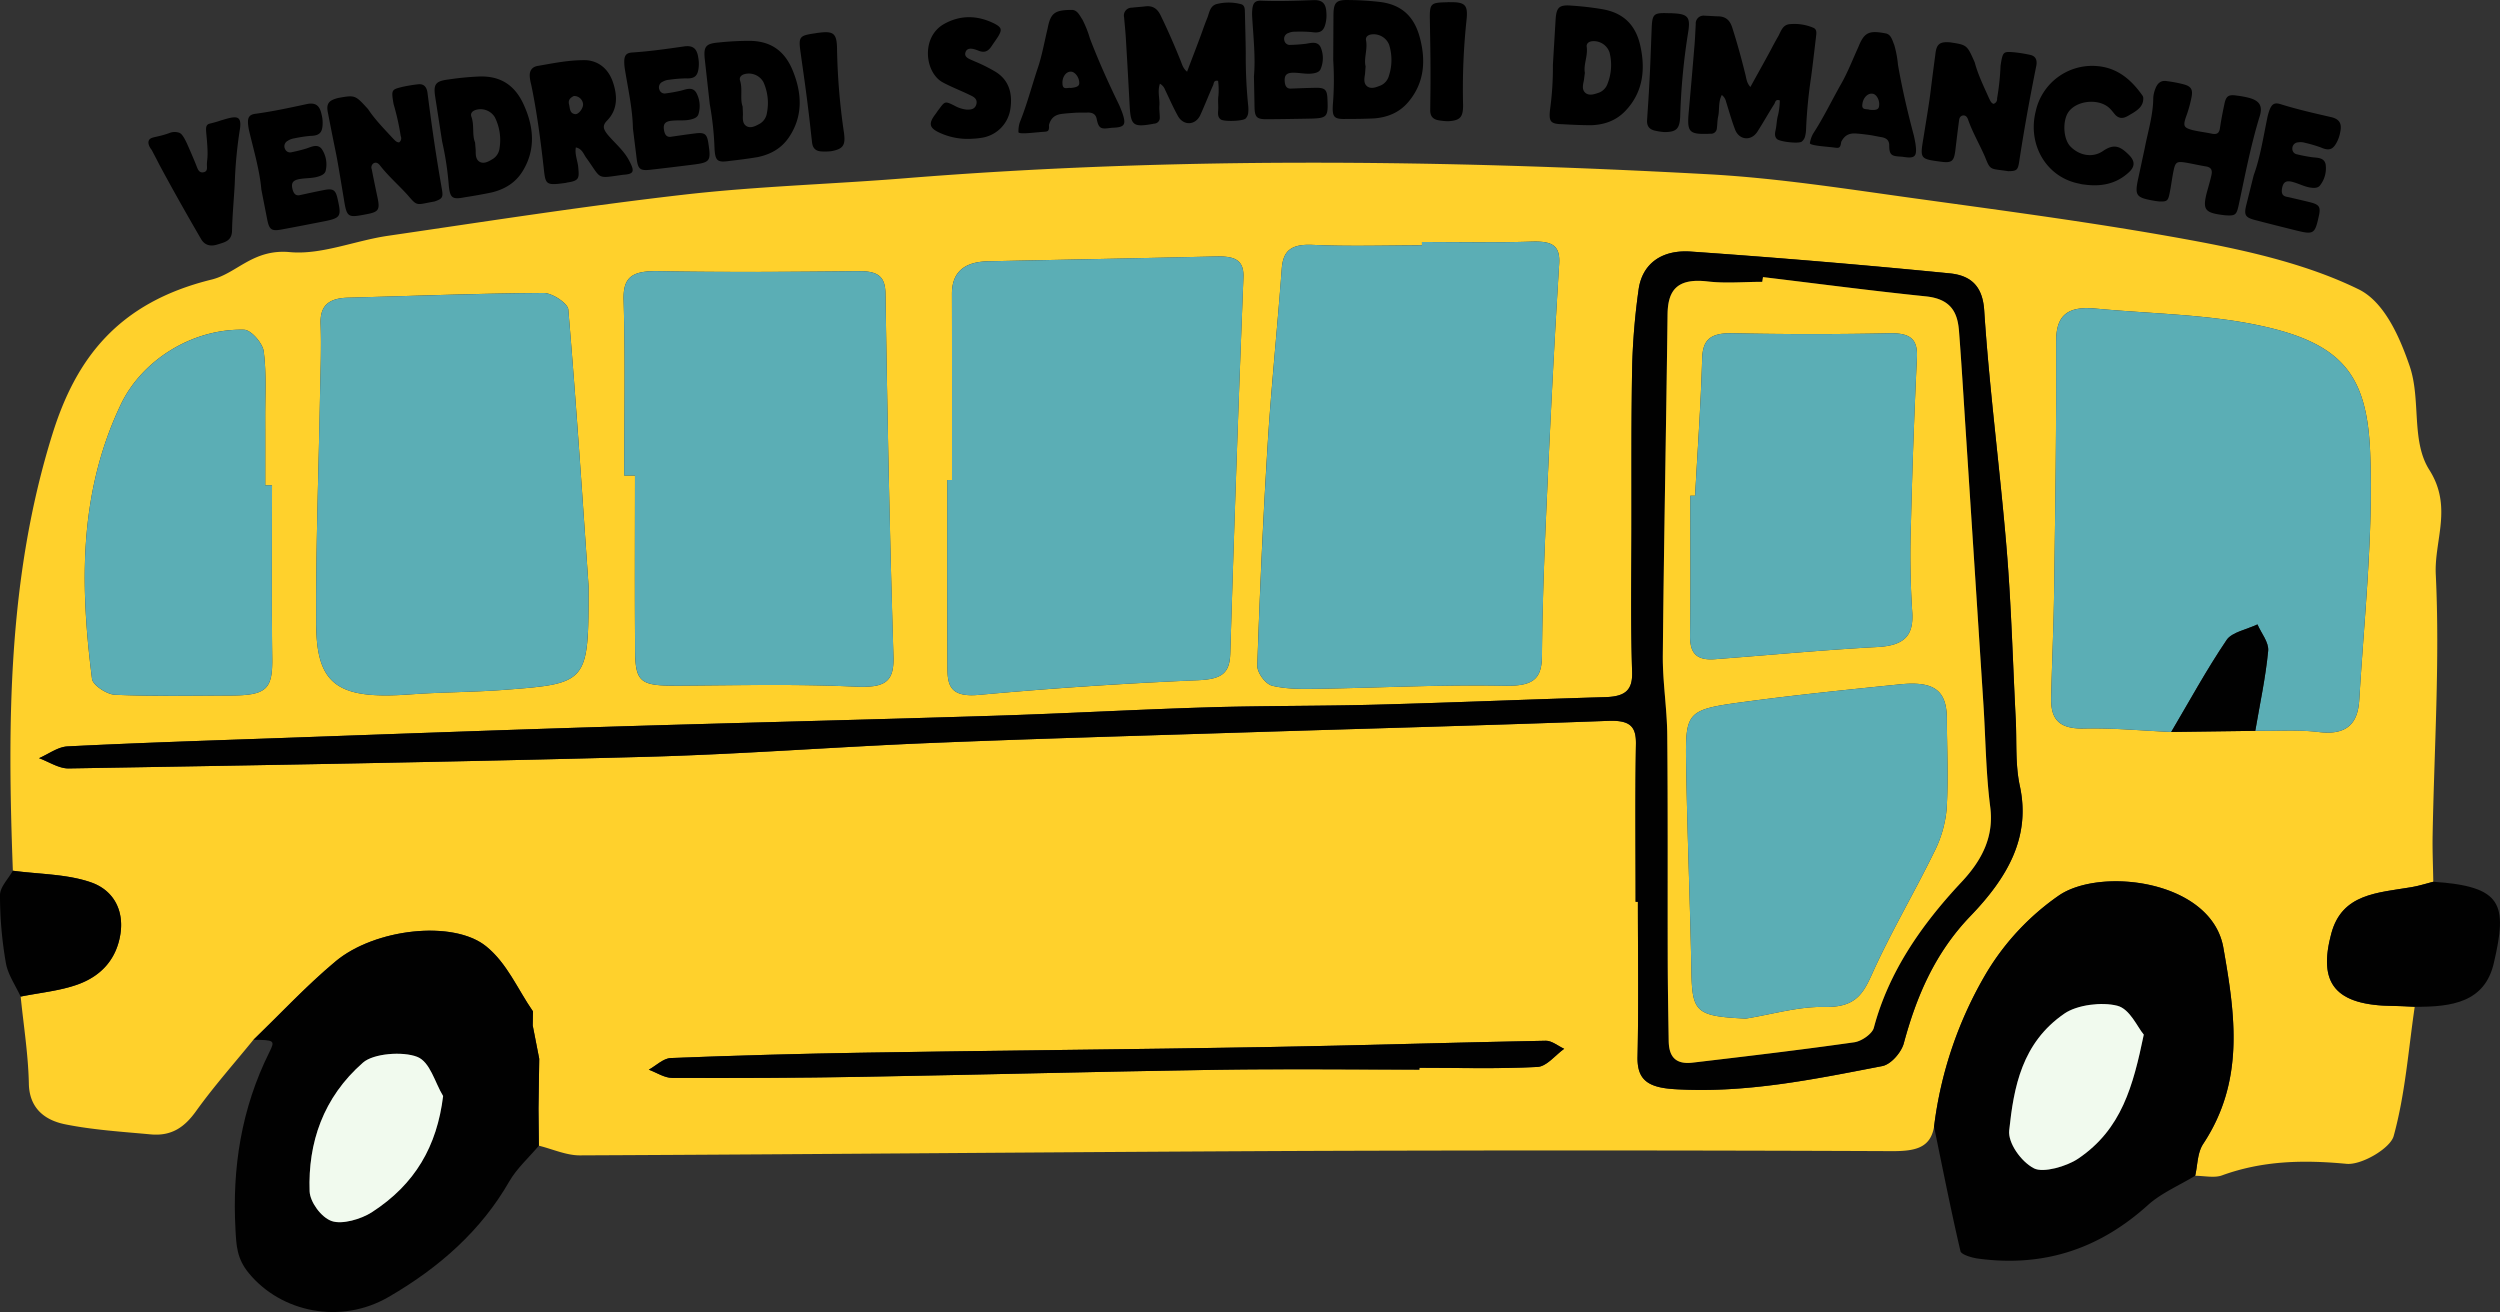 <svg id="Сгруппировать_703" data-name="Сгруппировать 703" xmlns="http://www.w3.org/2000/svg" xmlns:xlink="http://www.w3.org/1999/xlink" width="902.298" height="473.537" viewBox="0 0 902.298 473.537">
  <rect x="0" y="0" width="902.298" height="473.537" fill="#333333" stroke="none"/>
  <defs>
    <clipPath id="clip-path">
      <rect id="Прямоугольник_751" data-name="Прямоугольник 751" width="902.298" height="473.537" fill="none"/>
    </clipPath>
  </defs>
  <g id="Сгруппировать_702" data-name="Сгруппировать 702" clip-path="url(#clip-path)">
    <path id="Контур_1752" data-name="Контур 1752" d="M696.946,389.588c-1.3,7.7-6.838,8.851-15.205,8.816q-105.075-.444-210.157-.08c-87.786.371-175.569,1.222-263.354,1.61-4.936.023-9.886-2.274-14.828-3.492q-.072-6.669-.144-13.339l.271-18.02q-1.18-6.03-2.358-12.061l.093-5.062c-5.5-7.939-9.339-17.38-16.894-23.473-11.97-9.65-40.238-6.346-54.326,5.411-10.583,8.834-19.827,18.834-29.668,28.315-6.952,8.551-14.34,16.873-20.694,25.735-3.982,5.552-8.592,9.136-16.382,8.41-10.337-.964-20.817-1.6-30.883-3.64-8.163-1.653-12.926-6.474-13.092-14.629-.213-10.5-1.9-20.98-2.955-31.468,6.863-1.39,14.079-2.057,20.5-4.344,9.164-3.267,14.223-9.784,15.517-18.357,1.245-8.246-2.309-15.589-10.571-18.5-8.631-3.04-18.78-2.947-28.264-4.225-1.982-52.959-1.9-105.736,14.267-157.553,8.4-26.923,23.38-47.434,57.491-55.812,9.106-2.236,14.9-11.119,28.2-9.9,11.412,1.043,23.48-4.143,35.4-5.888,35.556-5.2,71.072-10.748,106.813-14.845,26.391-3.025,53.131-3.772,79.673-5.912C422,39.5,518.7,40.554,615.363,45.821c24.912,1.357,49.677,5.259,74.379,8.68,34.2,4.738,68.5,9.237,102.31,15.572,20.028,3.752,40.639,8.7,58.163,17.3,9.394,4.608,14.905,17.545,18.381,27.669,4.16,12.114.447,27,7.1,37.48,8.5,13.377,1.74,25.433,2.331,37.724,1.507,31.309-.569,62.741-1.139,94.125-.1,5.6.154,11.2.244,16.807-2.594.657-5.145,1.49-7.787,1.938-12.395,2.1-25.137,2.324-29.012,16.705-4.831,17.924,1.181,26.02,22.516,26.181,2.526.018,5.049.2,7.574.306-2.289,15.6-3.41,31.426-7.592,46.645-1.224,4.45-11.6,10.544-17.014,10.031-15.687-1.486-30.378-1.135-44.973,4.178-2.74,1-6.412.138-9.654.137.912-3.872.75-8.26,2.911-11.533,15.026-22.766,11.55-46.435,7.262-70.792-4.282-24.328-44.385-29.234-59.463-18.762a90.878,90.878,0,0,0-25.951,27.7,143.437,143.437,0,0,0-19,55.674M812.883,246.71c7.661.093,15.438-.495,22.955.437,11.344,1.405,14.155-4.485,14.585-11.707,1.769-29.638,5.077-59.355,3.94-88.935-1.091-28.336-9.983-39.966-41.239-46.358-18.8-3.844-38.641-3.991-58.008-5.85-10.49-1.006-14.141,2.96-14.1,11.821.134,30.168-.345,60.341-.743,90.51-.168,12.74-.792,25.474-1.057,38.214-.138,6.653,1.895,11.253,11.705,11.023,10.517-.245,21.075.784,31.616,1.257ZM512.115,70.275c0,.4,0,.806,0,1.209-13.119,0-26.268.458-39.346-.168-8.153-.389-10.8,2.312-11.267,8.721-1.518,20.876-3.731,41.72-5.034,62.6-1.673,26.826-2.877,53.678-3.783,80.529-.085,2.485,2.883,6.65,5.372,7.261,5.411,1.331,11.438,1.174,17.2,1.085,22.149-.34,44.314-1.546,66.433-1.08,10.237.217,13.677-2.136,13.739-10.672.135-18.849.892-37.7,1.748-56.536,1.287-28.35,2.677-56.7,4.471-85.027.447-7.048-2.966-8.288-10.21-8.05-13.091.431-26.216.123-39.328.123M342.5,156.172h-1.7c0,22.352-.068,44.7.044,67.055.031,6.157.211,11.521,11.232,10.516q39.463-3.6,79.148-5.3c8.59-.357,11.5-2.487,11.714-9.58Q445,150.93,447.686,83.006c.265-6.77-3.852-7.654-10.194-7.5-27.339.658-54.683,1.143-82.023,1.738-8.892.193-13.013,4.24-12.992,11.759.066,22.39.024,44.779.024,67.169M224.19,154.558h3.89c0,21.109-.121,42.219.048,63.326.093,11.426,2.048,12.615,15.437,12.524,21.3-.141,42.65-.639,63.894.34,10.626.489,14.213-1.448,13.916-10.841C320,176.225,319.19,132.527,318.49,88.831c-.1-6.166-2.77-8.1-9.732-8.023-24.065.255-48.143.458-72.2,0-9.387-.18-12.84,2.009-12.582,10.427.646,21.095.213,42.215.213,63.323M589.233,308.416h.816c0,18.645.285,37.294-.128,55.933-.186,8.436,3.851,11.122,13.534,11.7,25.682,1.531,50.209-3.6,74.785-8.342,3.235-.624,6.924-5.038,7.778-8.211,4.5-16.7,11.139-32.515,24.025-45.908,13.212-13.73,21.894-28.339,17.858-46.983-1.7-7.85-1.067-16.069-1.482-24.121-1.054-20.441-1.586-40.911-3.273-61.313-2.379-28.74-6.216-57.4-8.1-86.158-.541-8.27-4.275-12.61-12.492-13.415q-46.6-4.559-93.358-7.857c-10.726-.744-17.686,4.525-18.915,13.892a242.655,242.655,0,0,0-2.274,26.681c-.381,19.319-.238,38.646-.264,57.968-.021,17.727-.348,35.463.226,53.177.21,6.484-2.364,8.872-9.614,9.086-27.563.816-55.113,1.98-82.679,2.718-20.281.543-40.591.364-60.869.977-25.746.778-51.463,2.233-77.209,3.036-47.267,1.476-94.55,2.585-141.819,4.04-39.033,1.2-78.057,2.661-117.081,4.047-25.14.892-50.288,1.7-75.4,2.966-3.524.178-6.88,2.773-10.314,4.25,3.572,1.29,7.169,3.757,10.709,3.7,69.541-1.177,139.087-2.323,208.6-4.2,34-.919,67.937-3.569,101.928-4.966,37.985-1.56,76-2.632,114-3.838,43.709-1.388,87.431-2.544,131.127-4.164,7.939-.295,10.1,2.052,9.994,8.4-.323,18.966-.116,37.938-.116,56.908M211.333,194.4c-1.906-27.442-4.261-63.62-7.307-99.755-.19-2.254-5.817-5.984-8.889-5.965-23.583.144-47.157,1.071-70.735,1.7-7.336.195-10.025,3.341-9.792,9.475.317,8.4-.038,16.828-.19,25.242-.5,27.823-1.577,55.647-1.388,83.465.147,21.75,8.088,26.928,34.012,24.992,11.116-.83,22.327-.768,33.441-1.607,30.88-2.333,30.869-2.436,30.849-37.545m-114.247-36.3H94.642c0-8.061.03-16.123-.007-24.185s.5-16.208-.546-24.189c-.383-2.908-4.54-7.732-7.1-7.794-18.721-.445-36.872,11.033-44.47,26.968-15.31,32.115-14.687,65.5-10.4,99.072.283,2.223,5.294,5.582,8.273,5.715,13.81.612,27.678.279,41.525.272,13.253-.007,15.414-2.292,15.253-13.572-.3-20.759-.085-41.525-.085-62.287M511.181,368.971c0-.214,0-.427-.006-.641,14.214,0,28.461.427,42.624-.313,3.362-.176,6.442-4.261,9.653-6.549-2.219-1.011-4.461-2.938-6.653-2.9-33.719.627-67.425,1.708-101.145,2.286-47.973.823-95.956,1.229-143.93,2q-35.353.565-70.682,1.951c-2.726.107-5.316,2.743-7.968,4.206,2.821,1.036,5.637,2.955,8.465,2.966,22.6.089,45.213,0,67.812-.388,43.07-.747,86.131-1.9,129.2-2.551,24.2-.366,48.418-.066,72.628-.066" transform="translate(1.092 17.063)" fill="#ffd12c"/>
    <path id="Контур_1753" data-name="Контур 1753" d="M167.637,272.479q1.18,6.03,2.357,12.061-.135,9.009-.269,18.02.072,6.669.142,13.339c-3.618,4.292-8.032,8.256-10.714,12.939-10,17.451-25.006,30.968-43.64,41.724-17.208,9.933-38.616,5.533-50.32-8.644-4.375-5.3-4.516-10.01-4.829-15.72-1.218-22.2,2.041-43.637,12.3-64.206,2.048-4.106,1.646-4.251-5.819-4.319,9.838-9.484,19.08-19.485,29.665-28.317,14.088-11.759,42.356-15.063,54.326-5.411,7.554,6.092,11.39,15.534,16.9,23.473q-.047,2.531-.094,5.062M135.3,297.985c-3-4.935-4.677-12.327-9.348-14.152-5.261-2.055-15.788-1.225-19.55,2.065-14.436,12.619-19.9,29.022-19.285,46.444.135,3.833,4.141,9.436,8.007,10.768,3.778,1.3,10.621-.719,14.434-3.179C125.264,329.8,133.1,315.993,135.3,297.985" transform="translate(24.626 97.605)" fill="#010101"/>
    <path id="Контур_1754" data-name="Контур 1754" d="M495.2,314.225a143.41,143.41,0,0,1,19-55.674,90.916,90.916,0,0,1,25.951-27.706c15.079-10.471,55.18-5.565,59.464,18.763,4.288,24.356,7.764,48.025-7.264,70.792-2.161,3.273-2,7.661-2.911,11.533-5.724,3.473-12.289,6.273-17.021,10.545-16.835,15.194-36.691,22.671-61.339,19.348-2.3-.312-6.058-1.448-6.346-2.674-3.483-14.925-6.442-29.937-9.537-44.928m75.691-33.231c-2.343-2.771-4.99-9.243-9.526-10.418-5.644-1.463-14.523-.326-19.076,2.792-15.446,10.585-18.316,26.663-19.97,42.206-.478,4.5,4.251,11.246,8.94,13.677,3.361,1.744,11.81-.706,15.94-3.492,15.761-10.63,19.856-26.334,23.693-44.766" transform="translate(202.836 92.425)" fill="#010101"/>
    <path id="Контур_1755" data-name="Контур 1755" d="M627.471,270.895c-2.525-.106-5.048-.288-7.574-.306-21.334-.161-27.346-8.256-22.516-26.181,3.875-14.381,16.618-14.6,29.012-16.705,2.642-.448,5.193-1.281,7.787-1.938,25.033,1.682,26.839,8.043,21.822,29.442-3.279,13.985-14.988,15.8-28.532,15.687" transform="translate(244.046 92.474)" fill="#010101"/>
    <path id="Контур_1756" data-name="Контур 1756" d="M4.639,222.942c9.485,1.277,19.634,1.185,28.264,4.225,8.262,2.909,11.817,10.252,10.572,18.5-1.294,8.573-6.354,15.09-15.518,18.356-6.418,2.289-13.632,2.956-20.5,4.346-1.845-4.027-4.609-7.936-5.331-12.1A141.874,141.874,0,0,1,0,231.749c.007-2.939,3.005-5.872,4.639-8.807" transform="translate(0 91.317)" fill="#010101"/>
    <path id="Контур_1757" data-name="Контур 1757" d="M381.349,62c13.111,0,26.237.309,39.328-.123,7.243-.238,10.657,1,10.21,8.05-1.794,28.329-3.186,56.677-4.471,85.027-.856,18.838-1.614,37.689-1.749,56.536-.061,8.538-3.5,10.889-13.739,10.673-22.119-.468-44.283.739-66.433,1.08-5.762.089-11.788.244-17.2-1.085-2.488-.612-5.455-4.777-5.372-7.262.908-26.851,2.112-53.7,3.785-80.529,1.3-20.885,3.516-41.727,5.034-62.6.465-6.409,3.114-9.11,11.267-8.72,13.078.624,26.227.166,39.346.166,0-.4,0-.806,0-1.209" transform="translate(131.858 25.335)" fill="#5baeb5"/>
    <path id="Контур_1758" data-name="Контур 1758" d="M244.253,146.34c0-22.389.042-44.779-.024-67.167-.021-7.52,4.1-11.567,12.992-11.76,27.341-.595,54.684-1.08,82.023-1.738,6.342-.152,10.459.732,10.194,7.5q-2.664,67.923-4.753,135.862c-.216,7.095-3.124,9.224-11.714,9.581q-39.639,1.643-79.148,5.3c-11.02,1-11.2-4.36-11.232-10.516-.111-22.352-.044-44.7-.044-67.055l1.7,0" transform="translate(99.34 26.894)" fill="#5baeb5"/>
    <path id="Контур_1759" data-name="Контур 1759" d="M568.512,231.872c-10.541-.474-21.1-1.5-31.616-1.256-9.811.23-11.843-4.371-11.705-11.025.265-12.74.889-25.474,1.057-38.214.4-30.17.877-60.341.743-90.51-.039-8.861,3.611-12.827,14.1-11.82,19.367,1.859,39.207,2,58.008,5.848,31.256,6.391,40.148,18.022,41.239,46.358,1.138,29.58-2.171,59.3-3.94,88.935-.43,7.221-3.241,13.114-14.585,11.707-7.517-.932-15.294-.344-22.954-.437,1.638-9.616,3.723-19.2,4.65-28.867.295-3.07-2.494-6.356-3.872-9.543-3.795,1.811-9.23,2.816-11.095,5.575-7.29,10.782-13.452,22.119-20.032,33.25" transform="translate(215.116 32.315)" fill="#5baeb5"/>
    <path id="Контур_1760" data-name="Контур 1760" d="M159.886,143.186c0-21.11.433-42.229-.213-63.325-.258-8.417,3.2-10.606,12.582-10.427,24.055.46,48.134.255,72.2,0,6.963-.073,9.633,1.858,9.733,8.023.7,43.7,1.507,87.394,2.885,131.076.3,9.394-3.29,11.33-13.916,10.841-21.244-.977-42.591-.481-63.894-.338-13.388.089-15.344-1.1-15.437-12.524-.169-21.109-.048-42.218-.048-63.326h-3.89" transform="translate(65.397 28.436)" fill="#5baeb5"/>
    <path id="Контур_1761" data-name="Контур 1761" d="M586.235,299.113c0-18.97-.207-37.942.116-56.908.109-6.349-2.055-8.7-9.994-8.4-43.7,1.62-87.418,2.776-131.127,4.164-38,1.207-76.018,2.278-114,3.838-33.991,1.4-67.924,4.047-101.928,4.966-69.517,1.876-139.063,3.022-208.6,4.2-3.54.061-7.137-2.406-10.709-3.7,3.434-1.477,6.79-4.072,10.314-4.25,25.115-1.269,50.262-2.074,75.4-2.966,39.025-1.386,78.048-2.845,117.081-4.047,47.268-1.455,94.552-2.565,141.819-4.04,25.746-.8,51.463-2.258,77.209-3.036,20.277-.613,40.588-.434,60.869-.977,27.566-.739,55.115-1.9,82.679-2.718,7.25-.214,9.823-2.6,9.614-9.086-.574-17.714-.247-35.45-.226-53.177.024-19.323-.117-38.65.264-57.968a242.655,242.655,0,0,1,2.274-26.681c1.229-9.367,8.19-14.636,18.915-13.892q46.747,3.241,93.358,7.857c8.217.8,11.951,5.144,12.492,13.415,1.882,28.757,5.719,57.417,8.1,86.158,1.687,20.4,2.219,40.873,3.273,61.313.414,8.052-.219,16.271,1.482,24.121,4.036,18.645-4.646,33.254-17.858,46.983-12.887,13.393-19.522,29.2-24.025,45.908-.854,3.173-4.543,7.586-7.778,8.211-24.576,4.74-49.1,9.873-74.785,8.342-9.682-.578-13.72-3.263-13.534-11.7.413-18.638.128-37.287.128-55.932ZM632.208,73.65l-.279,1.7c-6.567,0-13.235.62-19.681-.135-11.39-1.336-14.385,3.517-14.488,11.953-.5,40.974-1.325,81.946-1.71,122.921-.09,9.563,1.514,19.133,1.6,28.7.255,27.133.1,54.27.171,81.4.024,9.687.192,19.374.347,29.059.078,4.812,1.656,8.731,8.627,7.908,19.476-2.3,38.96-4.588,58.348-7.348,2.7-.385,6.5-3.084,7.068-5.237,5.278-19.889,16.924-36.9,31.633-52.584,7.485-7.981,11.746-16.44,10.376-27.111-1.577-12.273-1.665-24.685-2.458-37.033q-3.237-50.4-6.528-100.791c-.734-11.288-1.408-22.58-2.279-33.86-.5-6.505-2.637-11.642-12-12.6-19.627-2.013-39.173-4.6-58.752-6.948" transform="translate(4.09 26.365)" fill="#010101"/>
    <path id="Контур_1762" data-name="Контур 1762" d="M179.27,180.74c.02,35.109.031,35.212-30.849,37.543-11.116.84-22.325.777-33.443,1.607-25.923,1.937-33.864-3.241-34.012-24.991-.187-27.818.889-55.643,1.39-83.465.152-8.414.507-16.839.189-25.242-.231-6.136,2.458-9.281,9.794-9.475,23.578-.626,47.153-1.553,70.734-1.7,3.073-.02,8.7,3.711,8.89,5.965,3.046,36.135,5.4,72.311,7.307,99.755" transform="translate(33.155 30.728)" fill="#5baeb5"/>
    <path id="Контур_1763" data-name="Контур 1763" d="M89.294,140.595c0,20.763-.211,41.528.085,62.289.161,11.28-2,13.563-15.253,13.57-13.848.007-27.716.341-41.525-.272-2.977-.133-7.99-3.49-8.273-5.715-4.289-33.57-4.912-66.957,10.4-99.071,7.6-15.937,25.749-27.415,44.472-26.968,2.561.061,6.718,4.884,7.1,7.794,1.049,7.98.509,16.115.546,24.189s.008,16.123.008,24.185h2.443" transform="translate(8.885 34.576)" fill="#5baeb5"/>
    <path id="Контур_1764" data-name="Контур 1764" d="M444.229,276.882c-24.21,0-48.425-.3-72.628.066-43.072.651-86.132,1.8-129.2,2.551-22.6.392-45.209.476-67.812.388-2.828-.011-5.644-1.93-8.465-2.966,2.653-1.463,5.242-4.1,7.968-4.206q35.319-1.383,70.682-1.951c47.974-.767,95.957-1.173,143.93-2,33.719-.578,67.425-1.659,101.144-2.286,2.192-.041,4.435,1.886,6.653,2.9-3.211,2.288-6.291,6.373-9.653,6.549-14.162.74-28.409.313-42.624.313,0,.214,0,.427.006.641" transform="translate(68.044 109.151)" fill="#010101"/>
    <path id="Контур_1765" data-name="Контур 1765" d="M555.922,198.7c6.58-11.13,12.741-22.468,20.032-33.25,1.865-2.759,7.3-3.764,11.095-5.575,1.379,3.187,4.167,6.473,3.872,9.543-.927,9.666-3.012,19.251-4.65,28.867l-30.349.414" transform="translate(227.706 65.486)" fill="#010101"/>
    <path id="Контур_1766" data-name="Контур 1766" d="M137.876,289.121q.133-9.012.269-18.02-.133,9.009-.269,18.02" transform="translate(56.474 111.043)" fill="#f1faee"/>
    <path id="Контур_1767" data-name="Контур 1767" d="M136.395,264.016q.047-2.531.093-5.061-.047,2.529-.093,5.061" transform="translate(55.868 106.068)" fill="#f1faee"/>
    <path id="Контур_1768" data-name="Контур 1768" d="M127.469,285.077c-2.2,18.008-10.036,31.815-25.742,41.945-3.813,2.46-10.657,4.48-14.434,3.179-3.865-1.332-7.871-6.935-8.007-10.768-.613-17.421,4.849-33.825,19.285-46.444,3.762-3.29,14.289-4.12,19.55-2.065,4.671,1.825,6.349,9.217,9.348,14.152" transform="translate(32.457 110.513)" fill="#f1faee"/>
    <path id="Контур_1769" data-name="Контур 1769" d="M563.024,268.122c-3.837,18.432-7.932,34.136-23.693,44.766-4.13,2.785-12.579,5.235-15.94,3.492-4.688-2.432-9.417-9.178-8.94-13.677,1.653-15.544,4.523-31.622,19.97-42.206,4.553-3.118,13.432-4.256,19.076-2.792,4.536,1.176,7.183,7.647,9.526,10.418" transform="translate(210.706 105.297)" fill="#f1faee"/>
    <path id="Контур_1770" data-name="Контур 1770" d="M461.911,70.953c19.578,2.35,39.125,4.935,58.751,6.948,9.361.96,11.5,6.1,12,12.6.871,11.281,1.545,22.572,2.278,33.86q3.277,50.395,6.529,100.791c.794,12.35.88,24.76,2.457,37.033,1.372,10.671-2.891,19.131-10.376,27.111-14.709,15.683-26.354,32.7-31.631,52.585-.571,2.151-4.366,4.85-7.068,5.235-19.389,2.76-38.871,5.049-58.348,7.348-6.97.823-8.551-3.1-8.627-7.908-.156-9.685-.323-19.372-.347-29.057-.068-27.135.085-54.271-.172-81.4-.09-9.573-1.693-19.141-1.6-28.705.385-40.974,1.211-81.946,1.71-122.92.1-8.436,3.1-13.291,14.489-11.955,6.445.756,13.112.137,19.681.137l.279-1.7m-6.259,267.62c9.467-1.524,18.968-4.392,28.389-4.216,10.765.2,13.78-4.189,17.1-11.607,6.7-14.946,15.191-29.3,22.428-44.081a42.746,42.746,0,0,0,4.619-15.711c.668-10.882.131-21.818.072-32.732-.056-10.084-4.605-13.555-16.935-12.3-18.281,1.868-36.576,3.717-54.763,6.14-22.492,3-22.709,3.252-22.39,23.21.393,24.73,1.443,49.453,1.89,74.184.268,14.835,1.659,16.239,19.585,17.108M437.409,149.847l-1.747,0c0,16.739.138,33.479-.079,50.216-.07,5.5,1.286,9.368,8.9,8.8,19.565-1.467,39.1-3.355,58.693-4.4,10.651-.567,13.211-4.893,12.565-13.19a313.71,313.71,0,0,1-.42-31.891q.723-29.667,2.143-59.322c.3-6.247-1.837-9-9.814-8.834q-28.386.584-56.8-.01c-8.249-.172-10.717,2.612-10.906,9.27-.469,16.461-1.649,32.907-2.543,49.36" transform="translate(174.387 29.062)" fill="#ffd12c"/>
    <path id="Контур_1771" data-name="Контур 1771" d="M453.22,295.936c-17.926-.871-19.317-2.275-19.585-17.11-.447-24.73-1.5-49.453-1.89-74.184-.319-19.957-.1-20.211,22.392-23.209,18.185-2.425,36.482-4.274,54.762-6.14,12.33-1.259,16.879,2.212,16.935,12.3.061,10.913.6,21.849-.07,32.731a42.714,42.714,0,0,1-4.621,15.711c-7.235,14.783-15.73,29.136-22.428,44.081-3.324,7.417-6.339,11.808-17.1,11.607-9.423-.175-18.924,2.694-28.391,4.218" transform="translate(176.819 71.699)" fill="#5baeb5"/>
    <path id="Контур_1772" data-name="Контур 1772" d="M434.552,143.961c.894-16.453,2.073-32.9,2.543-49.36.189-6.658,2.657-9.441,10.906-9.27q28.384.6,56.8.01c7.977-.164,10.111,2.587,9.814,8.834q-1.415,29.65-2.143,59.322a313.71,313.71,0,0,0,.42,31.891c.646,8.3-1.914,12.623-12.565,13.19-19.595,1.045-39.128,2.932-58.693,4.4-7.617.571-8.974-3.3-8.9-8.8.217-16.736.079-33.477.079-50.216l1.747,0" transform="translate(177.244 34.949)" fill="#5baeb5"/>
    <path id="Контур_1773" data-name="Контур 1773" d="M70.979,34.557a156.768,156.768,0,0,0-1.824,19.522c-.3,5.653-.863,11.24-.973,16.912-.1,3.747-2.744,4.146-5.3,4.959-2.492.8-4.6.272-5.915-2.043C47.559,57.742,41.8,46.852,41.8,46.852c-.46-.953-1.411-2.729-2.6-5.011-1.465-1.848-1.215-2.959-1.1-3.293.515-1.6,2.735-1.1,7.443-2.828a5.06,5.06,0,0,1,3.576-.109c.612.237,1.36.816,2.777,3.854,2.718,6.1,3.648,8.627,3.648,8.627.413,1.026.971,2.144,2.5,1.744,1.288-.347,1.1-1.484,1.067-2.471-.037-2.412.574-2.175-.025-9.367-.279-3.228-.581-4.588.307-5.344.421-.341.684-.275,2.551-.812,1.644-.427,1.617-.546,2.964-.9,2.21-.675,4.432-1.291,5.457-.588,1.242.843.713,3.5.622,4.208" transform="translate(15.567 12.304)"/>
    <path id="Контур_1774" data-name="Контур 1774" d="M68.317,57.522c-.568-6.682-2.622-13.69-4.342-20.887a17.578,17.578,0,0,1-.43-2.509c-.251-2.544.335-3.648,2.749-3.936,6.2-.844,12.238-2.152,18.34-3.472,3.2-.689,4.717.434,5.417,3.693a12.064,12.064,0,0,1,.393,2.949c.011,3.518-.981,4.763-4.428,4.821a48.612,48.612,0,0,0-5.875.9,5.543,5.543,0,0,0-2.3.882,2.193,2.193,0,0,0-.961,2.967,1.992,1.992,0,0,0,2.444,1.128A55.032,55.032,0,0,0,84.68,42.7c1.8-.6,3.978-1.768,5.49.282a10.012,10.012,0,0,1,1.386,7.7c-.244,1.284-1.613,1.861-2.9,2.236-2.047.586-4.233.46-6.326.808-2.76.419-3.406,1.532-2.666,4.043.481,1.513,1.287,2.157,2.809,1.735,2.843-.62,5.568-1.215,8.363-1.763,3.449-.677,4.3-.1,5.027,3.276,1.425,6.329,1.15,6.814-5.273,8.074-4.876.956-9.753,1.911-14.582,2.8-3.984.781-4.826.266-5.583-3.6Z" transform="translate(26.006 10.864)"/>
    <path id="Контур_1775" data-name="Контур 1775" d="M109.707,42.56A1.8,1.8,0,0,0,110.3,40.3a89.146,89.146,0,0,0-2.571-11.549c-.908-5.194-.727-5.225,2.981-6.183a52.063,52.063,0,0,1,6.1-1c2.191-.137,3.021,1.441,3.2,3.5,1.4,10.83,2.8,20.983,5.11,34.179.541,3.105.327,3.635-2.635,4.645-6.628,1.159-6.064,1.921-9.625-2.255-3.356-3.721-7.049-6.892-10.069-10.795-.554-.7-1.325-1.245-2.229-.778a1.8,1.8,0,0,0-.719,2.217c.664,3.452,1.388,6.894,2.134,10.456.839,4.1.307,4.929-3.862,5.72-6.965,1.341-7.262,1.391-8.374-5.674-3.483-20.99-1.828-10.819-5.65-30.578-.816-3.611.141-4.825,3.742-5.7,6.029-1.053,6.029-1.053,10.673,4.043,2.592,3.916,5.946,7.268,9.061,10.661.664.623,1.157,1.336,2.144,1.349" transform="translate(34.33 8.831)"/>
    <path id="Контур_1776" data-name="Контур 1776" d="M111.521,27.105c-.734-4.731.016-5.829,4.705-6.433a106.184,106.184,0,0,1,10.816-1.064c8.038-.389,13.25,3.158,16.43,10.21,3.54,7.8,4.453,16.057-.451,23.994-2.6,4.206-6.48,6.464-11.027,7.6-3.327.7-6.612,1.271-9.907,1.783-4.4.867-5.235.259-5.684-4.21a110.1,110.1,0,0,0-2.412-15.943Zm14.367,16.3c.076,1.277.206,2.114.226,3.032-.008,1.535.013,3.251,1.608,4.046,1.646.726,3.313-.392,4.718-1.224a5.34,5.34,0,0,0,2.286-3.851A18.372,18.372,0,0,0,133,34.264a6.024,6.024,0,0,0-6.846-2.619c-1.29.385-2.068,1.3-1.573,2.515,1.1,3.141.155,6.539,1.311,9.243" transform="translate(45.579 8.019)"/>
    <path id="Контур_1777" data-name="Контур 1777" d="M152.275,46.9c-.44,2.568.672,4.862.867,7.161.344,3.806.493,4.887-4.009,5.509a3.644,3.644,0,0,1-.833.176c-7.144.988-6.969.475-7.678-5.972-1.121-9.878-2.423-19.733-4.444-29.486a16.207,16.207,0,0,1-.527-2.925c-.171-2.117.8-3.535,2.888-3.886,5.8-.985,11.384-2.186,17.579-2.064,4.891.424,7.954,3.549,9.436,7.626,1.71,4.842,2.072,10.114-2.12,14.3-1.653,1.759-1.178,2.978.168,4.749,2.65,3.243,6.075,5.889,8.021,9.781,1.913,3.651,1.684,4.662-2.258,4.9-9.966,1.379-7.585,1.785-13.4-6.222-.912-1.28-1.418-3.169-3.686-3.649m-.732-18.559c-.971.5-2.157,1.216-1.728,2.993.372,1.355.148,3.283,2.2,3.549,1.191.2,2.957-2.061,2.87-3.579a3.235,3.235,0,0,0-3.346-2.963" transform="translate(55.555 6.308)"/>
    <path id="Контур_1778" data-name="Контур 1778" d="M162.963,41.508c-.1-6.707-1.656-13.844-2.869-21.145a18,18,0,0,1-.252-2.534c-.073-2.557.589-3.617,3.018-3.735,6.242-.407,12.364-1.288,18.545-2.178,3.241-.464,4.676.764,5.146,4.065a12.057,12.057,0,0,1,.186,2.97c-.237,3.511-1.312,4.683-4.756,4.5a48.614,48.614,0,0,0-5.926.491,5.546,5.546,0,0,0-2.354.72,2.195,2.195,0,0,0-1.169,2.894,1.994,1.994,0,0,0,2.36,1.3c1.865-.233,3.655-.577,5.437-.98,1.835-.472,4.092-1.486,5.458.665a10.01,10.01,0,0,1,.844,7.775c-.333,1.263-1.739,1.744-3.049,2.028-2.082.441-4.256.161-6.369.362-2.783.223-3.5,1.29-2.943,3.847.375,1.542,1.133,2.243,2.682,1.927,2.88-.417,5.64-.822,8.467-1.171,3.49-.433,4.3.2,4.787,3.621.978,6.415.67,6.88-5.827,7.687-4.934.612-9.866,1.224-14.747,1.768-4.03.5-4.834-.072-5.32-3.982Z" transform="translate(65.469 4.841)"/>
    <path id="Контур_1779" data-name="Контур 1779" d="M180.511,17.282c-.529-4.759.269-5.823,4.982-6.225a106.869,106.869,0,0,1,10.851-.595c8.046-.039,13.1,3.73,15.971,10.913,3.2,7.939,3.754,16.233-1.489,23.951-2.778,4.089-6.755,6.178-11.347,7.114-3.352.555-6.66.984-9.973,1.352-4.439.675-5.242.034-5.5-4.452a110.319,110.319,0,0,0-1.718-16.033Zm13.648,16.9c.021,1.279.114,2.121.093,3.039-.073,1.534-.127,3.246,1.434,4.11,1.613.8,3.327-.248,4.766-1.018a5.338,5.338,0,0,0,2.45-3.748,18.357,18.357,0,0,0-1.245-11.206,6.024,6.024,0,0,0-6.727-2.912c-1.305.328-2.121,1.212-1.68,2.444.964,3.186-.128,6.539.909,9.291" transform="translate(73.879 4.28)"/>
    <path id="Контур_1780" data-name="Контур 1780" d="M211.5,8.465c5.471-.734,6.659.18,6.736,5.778a233.736,233.736,0,0,0,2.525,30.452c.565,4.389-.338,5.7-4.584,6.494a21.2,21.2,0,0,1-3.4.1c-2.262-.076-3.348-1.184-3.568-3.355-.486-4.216-.912-8.438-1.459-12.648-.778-6.5-1.738-12.984-2.636-19.474-.843-5.946-.578-6.338,5.187-7.164.241-.024.536-.116.837-.145Z" transform="translate(83.867 3.377)"/>
    <path id="Контур_1781" data-name="Контур 1781" d="M253.808,48.256a24.166,24.166,0,0,1-11.97-2.134c-3.851-1.756-4.1-3.377-1.518-6.749.44-.582.758-1.156,1.257-1.744,2.137-2.909,2.192-2.974,5.485-1.355a11.589,11.589,0,0,0,4.377,1.47c1.711.1,3.211-.138,3.664-2.059.352-1.672-.808-2.489-2.2-3.107-3.293-1.62-6.744-2.921-9.986-4.666-6.49-3.551-7.892-16.391.547-21.086,5.994-3.342,12.214-3.115,18.3-.02,2.417,1.325,2.6,2.1,1.267,4.4-.753,1.216-1.631,2.382-2.389,3.538-1.243,1.924-2.58,2.7-4.973,1.679-1.443-.553-3.821-1.394-4.511.608s1.724,2.536,3.183,3.27a57.606,57.606,0,0,1,7.219,3.552c5.163,2.928,6.721,7.909,5.746,13.887a12.31,12.31,0,0,1-10.547,10.218,24.5,24.5,0,0,1-2.956.3" transform="translate(97.318 1.803)"/>
    <path id="Контур_1782" data-name="Контур 1782" d="M281.386,39.645c-2.057.14-3.325.227-4.471.365-2.475.228-4.3,1.081-5.132,4.054.2,2.964-.7,2.236-3.71,2.623-2.057.14-7.657.884-7.3-.173a10.493,10.493,0,0,1,.5-3.435c2.549-6.311,4.233-12.8,6.4-19.333,1.576-4.543,2.492-9.831,3.631-14.526,1.074-5.664,2.646-6.682,8.9-6.68,1.89.114,2.692,2.065,3.637,3.459a37.045,37.045,0,0,1,2.711,6.8c3.1,8.114,6.682,16.074,10.494,23.9.429.944.8,1.89,1.166,2.838,1.586,4.571.913,5.407-3.757,5.541-3.672.493-4.7.623-5.444-3.214-.361-1.738-1.551-2.265-3.071-2.284-1.818.063-3.524,0-4.553.066m-1.821-8.93c2.475-.228,3.289-.77,3.142-2.035-.075-2-1.731-4.015-3.177-3.855-1.7.054-3.079,2.092-2.859,4.447.1,2.3,1.966,1.2,2.894,1.443" transform="translate(106.805 1.04)"/>
    <path id="Контур_1783" data-name="Контур 1783" d="M300.755,29.942c-.963,2.835,0,5.34-.187,7.836-.114,1.46.131,2.846.137,4.3a2.087,2.087,0,0,1-2.019,2.278.751.751,0,0,0-.361.076c-7.221,1.3-8.1.615-8.493-6.588-.413-7.687-.826-15.373-1.3-23-.14-3.028-.454-5.926-.71-8.886A2.826,2.826,0,0,1,290.638,2.5c1.569-.193,3.143-.266,4.712-.46,2.774-.369,4.464.767,5.671,3.26,2.544,5.223,4.85,10.517,7.041,15.937.608,1.367.867,3.055,2.5,4.375,1.73-4.629,3.523-9.2,5.194-13.768.7-1.975,1.4-3.948,2.216-5.927.643-1.849.967-4.048,3.183-4.7a17.5,17.5,0,0,1,8.859.018c1.536.414,1.366,2,1.424,3.272.1,4.849.259,9.635.3,14.488a174.505,174.505,0,0,0,.854,18.648,12.2,12.2,0,0,1,.015,2.973,3.565,3.565,0,0,1-.885,1.861c-.925,1.014-7.894,1.211-9.026.354-1.067-.8-1-2.019-.93-3.112.158-1.828-.166-3.634.113-5.466a26.138,26.138,0,0,0-.123-5.334c-1.594-.352-1.538.858-1.752,1.476-1.653,3.655-3.062,7.36-4.716,10.955-1.773,3.661-6.015,3.795-8,.306-1.718-3.077-3.142-6.349-4.686-9.554a4.1,4.1,0,0,0-1.858-2.16" transform="translate(117.881 0.27)"/>
    <path id="Контур_1784" data-name="Контур 1784" d="M321.258,27.527c.606-6.68-.192-13.942-.629-21.331a17.589,17.589,0,0,1,.014-2.546c.2-2.551.967-3.535,3.4-3.4,6.249.251,12.43.018,18.67-.216,3.272-.12,4.57,1.25,4.691,4.583a12.106,12.106,0,0,1-.128,2.973c-.6,3.468-1.8,4.519-5.2,3.975a48.687,48.687,0,0,0-5.944-.134,5.533,5.533,0,0,0-2.417.468,2.195,2.195,0,0,0-1.466,2.754,1.993,1.993,0,0,0,2.21,1.536,54.769,54.769,0,0,0,5.512-.4c1.873-.276,4.225-1.046,5.356,1.238a10.012,10.012,0,0,1,.021,7.82c-.464,1.221-1.911,1.551-3.244,1.7-2.119.22-4.249-.286-6.371-.309-2.791-.07-3.623.913-3.332,3.516.21,1.573.891,2.35,2.465,2.2,2.908-.113,5.695-.224,8.544-.276,3.516-.063,4.256.651,4.38,4.1.3,6.483-.058,6.913-6.6,7.031-4.97.09-9.939.18-14.85.209-4.061.075-4.8-.579-4.872-4.519Z" transform="translate(131.313 0.012)"/>
    <path id="Контур_1785" data-name="Контур 1785" d="M341.5,5.623c.024-4.788.937-5.754,5.665-5.609a105.894,105.894,0,0,1,10.845.66c8,.888,12.582,5.214,14.606,12.681,2.262,8.253,1.856,16.556-4.24,23.618-3.231,3.741-7.422,5.358-12.09,5.758-3.394.165-6.729.209-10.063.193-4.485.159-5.21-.572-4.945-5.056a110.187,110.187,0,0,0,.141-16.122Zm11.607,18.363c-.127,1.271-.131,2.12-.258,3.029-.25,1.514-.5,3.21.95,4.247,1.51.977,3.332.138,4.85-.461a5.337,5.337,0,0,0,2.866-3.439,18.371,18.371,0,0,0,.056-11.275,6.024,6.024,0,0,0-6.346-3.668c-1.335.175-2.247.959-1.951,2.233.591,3.277-.881,6.481-.168,9.334" transform="translate(139.77 0)"/>
    <path id="Контур_1786" data-name="Контур 1786" d="M373.356.561c5.519-.059,6.586,1,5.975,6.559A233.8,233.8,0,0,0,378.1,37.646c.023,4.425-1.035,5.614-5.345,5.881a21.313,21.313,0,0,1-3.387-.317c-2.234-.354-3.177-1.587-3.128-3.768.034-4.243.128-8.484.1-12.729.024-6.546-.131-13.1-.228-19.646-.107-6,.2-6.36,6.026-6.473.242.006.546-.049.849-.042Z" transform="translate(149.956 0.226)"/>
    <path id="Контур_1787" data-name="Контур 1787" d="M398.907,6.768c.285-4.78,1.252-5.695,5.964-5.292a107.046,107.046,0,0,1,10.793,1.252c7.936,1.325,12.278,5.895,13.89,13.46,1.809,8.366.95,16.633-5.524,23.351-3.43,3.559-7.7,4.943-12.386,5.089-3.4-.021-6.731-.159-10.058-.358-4.49-.086-5.17-.856-4.662-5.318a110.44,110.44,0,0,0,1.022-16.091Zm10.586,18.969c-.2,1.263-.247,2.112-.423,3.011-.331,1.5-.675,3.179.716,4.294,1.455,1.059,3.32.32,4.869-.2a5.329,5.329,0,0,0,3.049-3.279,18.356,18.356,0,0,0,.674-11.254A6.025,6.025,0,0,0,412.24,14.3c-1.342.1-2.3.834-2.071,2.123.41,3.3-1.233,6.424-.677,9.31" transform="translate(162.522 0.57)"/>
    <path id="Контур_1788" data-name="Контур 1788" d="M430.938,3.422c5.514.24,6.524,1.35,5.614,6.873a233.493,233.493,0,0,0-2.874,30.421c-.217,4.422-1.336,5.552-5.655,5.586a21.232,21.232,0,0,1-3.366-.5c-2.213-.472-3.087-1.755-2.921-3.931.262-4.234.586-8.466.788-12.706.379-6.536.577-13.087.835-19.633.216-6,.545-6.342,6.367-6.139.242.018.547-.02.85,0Z" transform="translate(172.735 1.372)"/>
    <path id="Контур_1789" data-name="Контур 1789" d="M444.37,32.638c-1.355,2.671-.756,5.286-1.3,7.73-.32,1.431-.273,2.836-.475,4.278a2.086,2.086,0,0,1-2.322,1.968.749.749,0,0,0-.368.025c-7.334.262-8.108-.544-7.472-7.729.684-7.668,1.365-15.336,1.981-22.95.293-3.017.393-5.93.56-8.9a2.825,2.825,0,0,1,3.277-3.031c1.58.031,3.15.183,4.731.214,2.8.028,4.309,1.393,5.151,4.033,1.778,5.531,3.308,11.1,4.707,16.777.409,1.441.426,3.148,1.859,4.687,2.37-4.337,4.794-8.61,7.1-12.892.973-1.855,1.944-3.71,3.036-5.552.9-1.741,1.532-3.871,3.817-4.2a17.513,17.513,0,0,1,8.766,1.277c1.462.629,1.068,2.174.946,3.441-.589,4.815-1.111,9.575-1.761,14.385a174.685,174.685,0,0,0-1.8,18.581,12.215,12.215,0,0,1-.407,2.945,3.559,3.559,0,0,1-1.14,1.717c-1.06.871-7.985.078-8.985-.932-.943-.944-.706-2.14-.479-3.214.416-1.787.351-3.62.888-5.395a26.155,26.155,0,0,0,.636-5.3c-1.528-.574-1.645.633-1.944,1.212-2.155,3.384-4.075,6.852-6.223,10.177-2.278,3.372-6.494,2.9-7.959-.833-1.264-3.29-2.21-6.731-3.282-10.124a4.1,4.1,0,0,0-1.534-2.4" transform="translate(177.054 1.65)"/>
    <path id="Контур_1790" data-name="Контур 1790" d="M484.988,45.355c-2.044-.257-3.308-.416-4.459-.5-2.472-.25-4.428.237-5.813,3-.372,2.947-1.115,2.059-4.146,1.861-2.044-.257-7.682-.6-7.133-1.57a10.565,10.565,0,0,1,1.146-3.276c3.711-5.7,6.611-11.753,9.991-17.743,2.417-4.154,4.332-9.168,6.35-13.556,2.14-5.352,3.878-6.049,10.018-4.848,1.834.475,2.245,2.542,2.907,4.091a37.179,37.179,0,0,1,1.355,7.2c1.487,8.558,3.473,17.055,5.713,25.462.24,1.008.419,2.009.6,3.008.681,4.79-.14,5.481-4.748,4.718-3.7-.221-4.729-.29-4.725-4.2-.021-1.775-1.088-2.52-2.578-2.829-1.8-.288-3.456-.679-4.478-.809m-.075-9.112c2.472.251,3.376-.124,3.475-1.4.31-1.978-.929-4.271-2.381-4.392-1.676-.272-3.421,1.463-3.655,3.816-.348,2.278,1.7,1.558,2.561,1.972" transform="translate(189.809 3.365)"/>
    <path id="Контур_1791" data-name="Контур 1791" d="M517.966,33.06a1.8,1.8,0,0,0,1.278-1.951,89.454,89.454,0,0,0,1.249-11.767c.8-5.214.975-5.186,4.8-4.908a52.035,52.035,0,0,1,6.1.994c2.12.571,2.4,2.33,1.913,4.34-2.13,10.713-4.037,20.785-6.063,34.028-.476,3.117-.849,3.551-3.978,3.562-6.652-1.016-6.362-.114-8.4-5.208-1.995-4.6-4.484-8.782-6.1-13.445-.3-.843-.86-1.6-1.863-1.449-.944.162-1.312.964-1.39,1.872-.472,3.485-.884,6.979-1.314,10.593-.512,4.153-1.281,4.772-5.485,4.189-7.028-.951-7.328-1-6.129-8.05,3.4-21.006,1.72-10.837,4.4-30.787.381-3.683,1.675-4.528,5.366-4.208,6.053.925,6.053.925,8.828,7.237,1.207,4.538,3.317,8.786,5.187,13,.43.8.67,1.635,1.6,1.962" transform="translate(201.541 4.424)"/>
    <path id="Контур_1792" data-name="Контур 1792" d="M537.214,59.386c-11.859-2.213-18.776-14-15.795-26.028a20.843,20.843,0,0,1,22.321-16.4c7.276.643,12.228,4.929,16.291,10.717a1.657,1.657,0,0,1,.228.781c.1,2.852-1.885,4.278-3.9,5.516-1.849,1.019-3.838,2.815-6.1.679-.667-.737-1.253-1.582-1.931-2.26-3.878-4.092-12.861-3.134-15.484,1.811-1.711,3.325-1.346,9.12,1.08,11.717,3.162,3.284,7.971,4.28,11.766,1.7,4.086-2.832,6.332-1.624,9.26,1.249,2.518,2.427,2.377,4.559-.306,6.783-4.542,3.981-9.936,4.85-15.7,4.051a8.551,8.551,0,0,1-1.73-.314" transform="translate(213.29 6.905)"/>
    <path id="Контур_1793" data-name="Контур 1793" d="M550.008,44.934c1.16-6.012,3.045-11.932,3.067-18.126a10.677,10.677,0,0,1,.77-3.307c.7-1.832,1.907-3.125,4.172-2.7a45.491,45.491,0,0,1,6.308,1.225c2.451.71,3.067,1.895,2.581,4.457a46.21,46.21,0,0,1-2.069,7.367c-1.054,3.186-.681,3.761,2.364,4.6,2.358.567,4.721.823,7.093,1.329,1.79.321,2.582-.19,2.856-2.054.4-2.766.954-5.623,1.549-8.408.624-3.215,1.488-3.774,4.667-3.28a33.14,33.14,0,0,1,4.175.768c3.816,1,5.086,2.884,4,6.5-3.242,10.525-5.285,21.247-7.578,31.977-.836,3.912-1.209,4.2-5.115,3.927-.3-.063-.547-.055-.784-.106-6.457-.822-7.25-2.045-5.6-8.325.575-2.109,1.2-4.146,1.627-6.16.355-1.661-.1-2.747-2.017-3.035-2.515-.413-4.993-1.005-7.508-1.418-2.942-.443-3.5-.13-4.126,2.776-.582,2.726-.9,5.634-1.477,8.362-.536,2.8-1.013,3.007-3.724,2.924-.427-.03-.9-.131-1.27-.148-7.413-1.274-7.74-1.778-6.111-9.116Z" transform="translate(224.079 8.486)"/>
    <path id="Контур_1794" data-name="Контур 1794" d="M577.936,52.39c2.319-6.3,3.428-13.515,4.921-20.765a17.9,17.9,0,0,1,.674-2.457c.85-2.412,1.849-3.163,4.16-2.4,5.97,1.862,12,3.239,18.088,4.629,3.193.732,4.089,2.394,3.344,5.643a12.018,12.018,0,0,1-.9,2.839c-1.481,3.193-2.907,3.9-6.056,2.491a48.334,48.334,0,0,0-5.7-1.67,5.55,5.55,0,0,0-2.457-.175,2.192,2.192,0,0,0-2.129,2.281,1.993,1.993,0,0,0,1.737,2.058c1.824.452,3.617.775,5.427,1.037,1.882.22,4.351.085,4.853,2.584a10.008,10.008,0,0,1-2.007,7.56c-.763,1.059-2.248,1-3.572.8-2.1-.335-4.029-1.377-6.074-1.949-2.677-.791-3.734-.055-4.129,2.533-.2,1.573.251,2.5,1.811,2.763,2.839.644,5.558,1.259,8.324,1.948,3.411.849,3.941,1.731,3.165,5.1-1.39,6.338-1.845,6.662-8.2,5.08-4.824-1.2-9.649-2.4-14.4-3.648-3.943-.981-4.487-1.8-3.535-5.627Z" transform="translate(235.471 10.847)"/>
  </g>
</svg>
